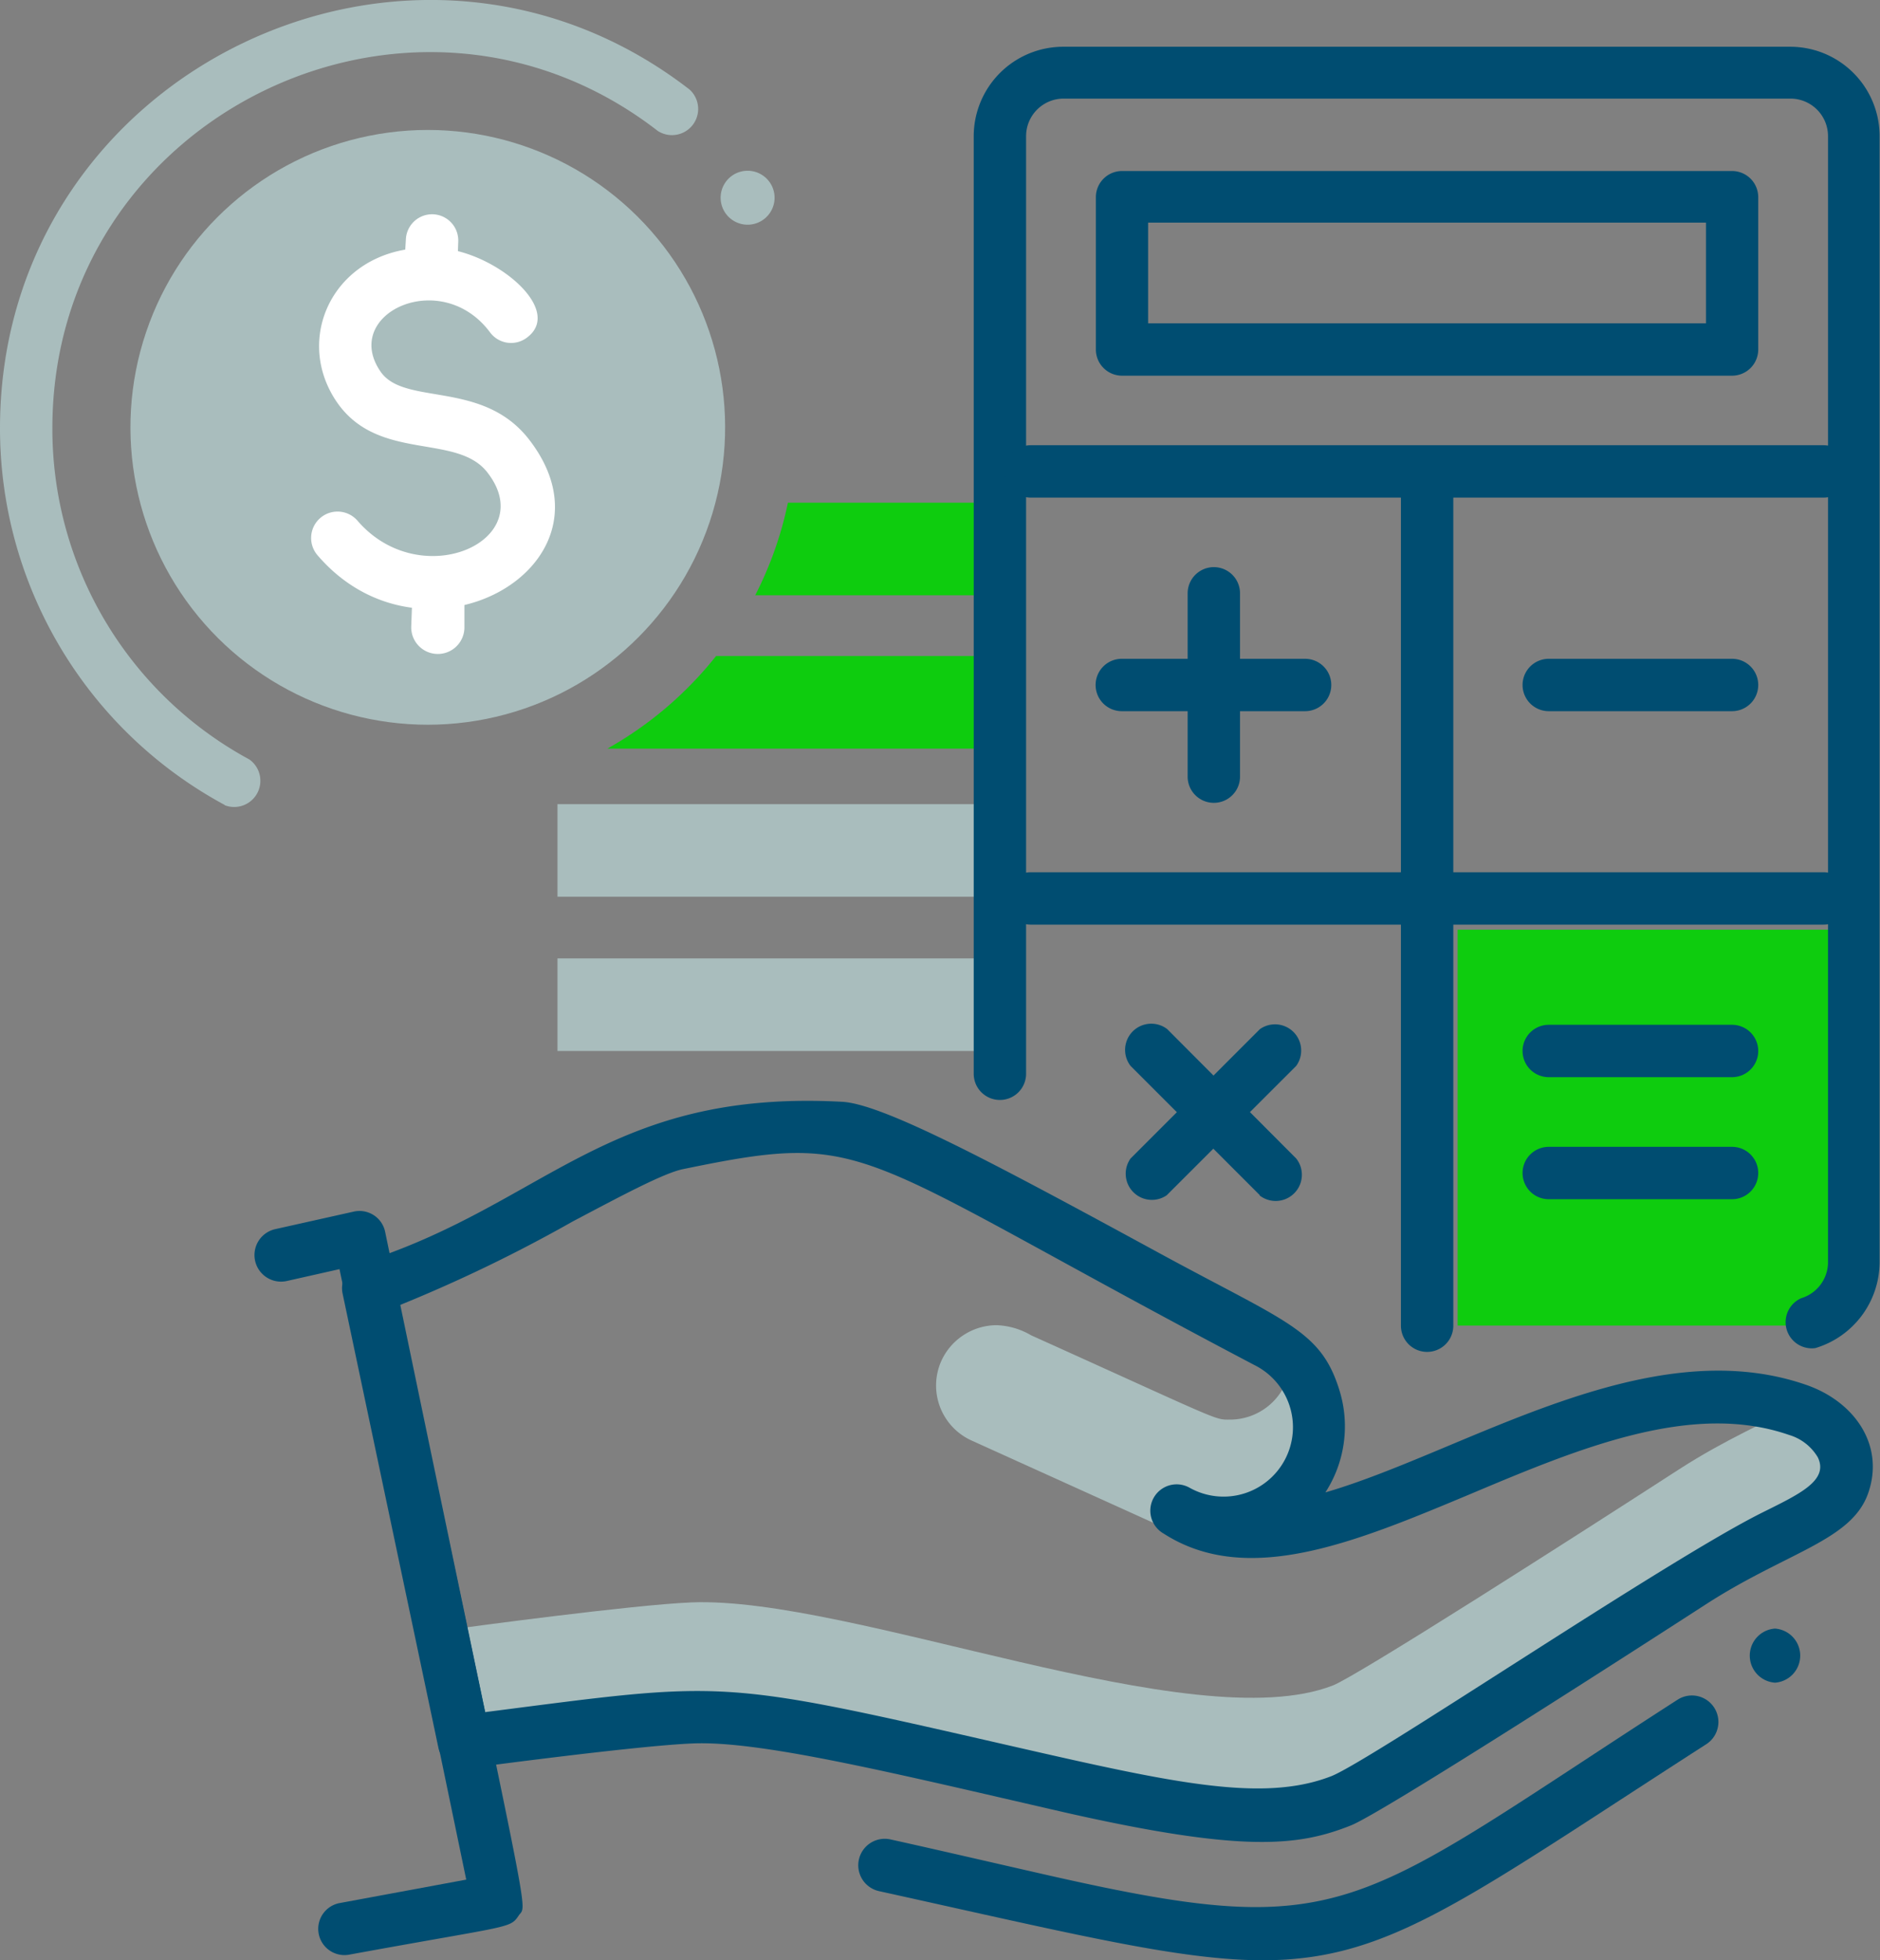 <svg xmlns="http://www.w3.org/2000/svg" viewBox="0 0 143.59 149.7">
  <rect x="0" y="0" width="143.59" height="149.7" fill="#808080" stroke="none"/>
  <title>incentives_1</title>
  <g id="Layer_2" data-name="Layer 2">
    <g id="Layer_1-2" data-name="Layer 1">
      <g>
        <g>
          <rect x="42.58" y="73.19" width="32.36" height="7.07" style="fill: #a9bdbd"/>
          <rect x="42.58" y="61.41" width="32.36" height="7.07" style="fill: #a9bdbd"/>
          <path d="M60.18,38.39a27.89,27.89,0,0,1-2.5,7.07H74.94V38.39Z" style="fill: #0ecc0e"/>
          <path d="M54.69,50.1a28.24,28.24,0,0,1-8.3,7.07H74.94V50.1Z" style="fill: #0ecc0e"/>
        </g>
        <path d="M57.1,17.16a2.06,2.06,0,0,1,0-4.12A2.06,2.06,0,0,1,57.1,17.16Z" style="fill: #a9bdbd"/>
        <path d="M135.57,128.5a2.07,2.07,0,0,1,0-4.13A2.07,2.07,0,0,1,135.57,128.5Z" style="fill: #004d71"/>
        <g>
          <path d="M141.61,71V96.39a4.84,4.84,0,0,1-4.85,4.84H111.33V71Z" style="fill: #0ecc0e"/>
          <path d="M137.57,99.14a2.88,2.88,0,0,0,2.05-2.75v-86a2.87,2.87,0,0,0-2.86-2.86H81.23a2.87,2.87,0,0,0-2.86,2.86V82a2,2,0,0,1-4,0V10.39a6.84,6.84,0,0,1,6.83-6.82h55.53a6.83,6.83,0,0,1,6.83,6.82v86a6.88,6.88,0,0,1-4.91,6.56A2,2,0,0,1,137.57,99.14Z" style="fill: #004d71"/>
          <path d="M107,101.24V37.66a2,2,0,0,1,4,0v63.58A2,2,0,0,1,107,101.24Z" style="fill: #004d71"/>
          <path d="M139.28,70.61H78.72a2,2,0,0,1,0-4h60.56a2,2,0,1,1,0,4Z" style="fill: #004d71"/>
          <path d="M139.28,38H78.72a2,2,0,0,1,0-4h60.56a2,2,0,0,1,0,4Z" style="fill: #004d71"/>
          <g>
            <path d="M92.69,45.34v0Z" style="fill: #fff"/>
            <path d="M90.71,59.31v-14a2,2,0,0,1,4,0v14A2,2,0,0,1,90.71,59.31Z" style="fill: #004d71"/>
          </g>
          <g>
            <path d="M85.7,52.32h0Z" style="fill: #fff"/>
            <path d="M99.68,54.31h-14a2,2,0,0,1,0-4h14a2,2,0,0,1,0,4Z" style="fill: #004d71"/>
          </g>
          <g>
            <path d="M97.63,80l-9.88,9.88Z" style="fill: #fff"/>
            <path d="M86.35,88.47l9.88-9.88A2,2,0,0,1,99,81.4l-9.89,9.88A2,2,0,0,1,86.35,88.47Z" style="fill: #004d71"/>
          </g>
          <g>
            <path d="M87.75,80l9.88,9.88Z" style="fill: #fff"/>
            <path d="M96.23,91.28,86.35,81.4a2,2,0,0,1,2.8-2.81L99,88.47a2,2,0,0,1-2.81,2.81Z" style="fill: #004d71"/>
          </g>
          <g>
            <path d="M118.31,52.32h0Z" style="fill: #fff"/>
            <path d="M132.29,54.31h-14a2,2,0,0,1,0-4h14a2,2,0,0,1,0,4Z" style="fill: #004d71"/>
          </g>
          <g>
            <path d="M118.31,80.28h0Z" style="fill: #fff"/>
            <path d="M132.29,82.26h-14a2,2,0,0,1,0-4h14a2,2,0,0,1,0,4Z" style="fill: #004d71"/>
          </g>
          <g>
            <path d="M118.31,89.59h0Z" style="fill: #fff"/>
            <path d="M132.29,91.58h-14a2,2,0,0,1,0-4h14a2,2,0,0,1,0,4Z" style="fill: #004d71"/>
          </g>
          <path d="M132.29,28.69H85.7a2,2,0,0,1-2-2V15.06a2,2,0,0,1,2-2h46.59a2,2,0,0,1,2,2V26.7A2,2,0,0,1,132.29,28.69Zm-44.6-4H130.3V17H87.69Z" style="fill: #004d71"/>
        </g>
        <g>
          <path d="M137.06,107.39c-2.1,1.22-5.19,2.48-8.79,4.8-8.58,5.55-24.61,15.79-26.46,16.52-10.69,4.17-36.75-6.83-49-6.34-4.47.18-17.22,1.91-17.22,1.91L29.9,97.39c-.54.21-1,.39-1.56.55l7.22,34.27c21.14-2.87,18.25-2.87,45.77,3.35,13.77,3.13,17.35,2.3,20.48,1.08,1.85-.73,17.88-11,26.46-16.52,6-3.86,10.58-4.78,11.53-7.42C140.65,110.28,139.11,108.35,137.06,107.39Z" style="fill: #a9bdbd"/>
          <path d="M74.19,110l16.9,7.65a4.66,4.66,0,0,0,5.33-1.14s0,0,0,0a4.63,4.63,0,0,0,1.12-2.67,7.12,7.12,0,0,0,1.3-9.41,3.07,3.07,0,0,0,.47-.81c-1-.47-.56-.26-2-.92a5.51,5.51,0,0,1,1.27,1.28,4.64,4.64,0,0,1-4.62,4.43c-1.24,0-.45.22-15.21-6.44v0a5.58,5.58,0,0,0-2.64-.77,4.66,4.66,0,0,0-4.21,2.72A4.61,4.61,0,0,0,74.19,110Z" style="fill: #a9bdbd"/>
          <path d="M26,145.32l9.61-1.78L25.93,96.92l-4,.9A2,2,0,0,1,21,93.87l6-1.34a2,2,0,0,1,2.42,1.56c11.29,54.46,10.89,51.17,10.2,52.19s-.56.72-13,3A2,2,0,0,1,26,145.32Z" style="fill: #004d71"/>
          <path d="M67.14,144.42a2,2,0,0,1,.87-3.95c3.71.82,7.61,1.73,12.19,2.77,22.82,5.16,23.07,2.56,47.93-13.44a2,2,0,0,1,2.19,3.4C99.54,153,104.15,152.58,67.14,144.42Z" style="fill: #004d71"/>
          <path d="M81.29,138.4c-13.05-3-23.15-5.47-28.35-5.26-4.36.17-17.09,1.89-17.22,1.9a2,2,0,0,1-2.24-1.59L26.17,98.8a2,2,0,0,1,1.37-2.34C41.69,92,46.32,83.18,64.32,84.14c3.1.17,11.23,4.48,24.25,11.57,9.71,5.28,12.3,5.87,13.72,10.42a9.28,9.28,0,0,1-1.06,7.84c10.65-3.1,24.5-12.46,36.73-8.21h0c3.69,1.28,6,4.61,4.73,8.26s-6.2,4.48-12.45,8.53c-4.1,2.65-24.64,15.9-27.06,16.85C99.17,141,94.93,141.49,81.29,138.4Zm-4.07-5.07c12.34,2.82,19.23,4.36,24.49,2.3,3.17-1.3,25.38-16.35,32.79-20.07,2.86-1.43,5.21-2.47,4.34-4.27a3.81,3.81,0,0,0-2.2-1.71c-7.41-2.57-16,1-24.37,4.53-8.75,3.66-17,7.12-23.4,3a2,2,0,0,1,2-3.49,5.3,5.3,0,1,0,4.93-9.38C64.71,87.88,66.73,86.28,52.18,89.28c-1.5.3-4.87,2.12-8.44,4a113.09,113.09,0,0,1-13.24,6.4l6.55,31.07C55.6,128.37,54.62,128.16,77.22,133.33Z" style="fill: #004d71"/>
        </g>
        <g>
          <circle cx="32.67" cy="32.63" r="22.71" transform="translate(-13.41 29.74) rotate(-41.37)" style="fill: #a9bdbd"/>
          <g>
            <path d="M31.41,47.84l.06-1.67a2,2,0,0,1,4,.15l0,1.66A2,2,0,0,1,31.41,47.84Z" style="fill: #fff"/>
            <path d="M30.89,20.07,31,18.29a2,2,0,0,1,4,.15l-.06,1.77A2,2,0,0,1,30.89,20.07Z" style="fill: #fff"/>
            <path d="M24.25,42.4a2,2,0,0,1,3.06-2.63c4.83,5.61,14,1.51,9.9-3.71-2.35-3-8.35-.76-11.5-5.38-3.58-5.27.32-12.5,8.14-11.7,4.12.41,9.22,4.69,6.4,6.8a2,2,0,0,1-2.83-.41c-3.74-5-11.38-1.41-8.36,3,1.81,2.66,7.77.61,11.33,5.17C47.9,43.19,32.4,51.91,24.25,42.4Z" style="fill: #fff"/>
          </g>
        </g>
        <path d="M17.16,61.47A32.67,32.67,0,0,1,0,32.7C0,5.53,31.35-9.66,52.67,6.84A2,2,0,0,1,50.24,10C31.52-4.51,4,8.83,4,32.7A28.7,28.7,0,0,0,19.05,58a2,2,0,0,1-1.89,3.49Z" style="fill: #a9bdbd"/>
      </g>
    </g>
  </g>
</svg>
